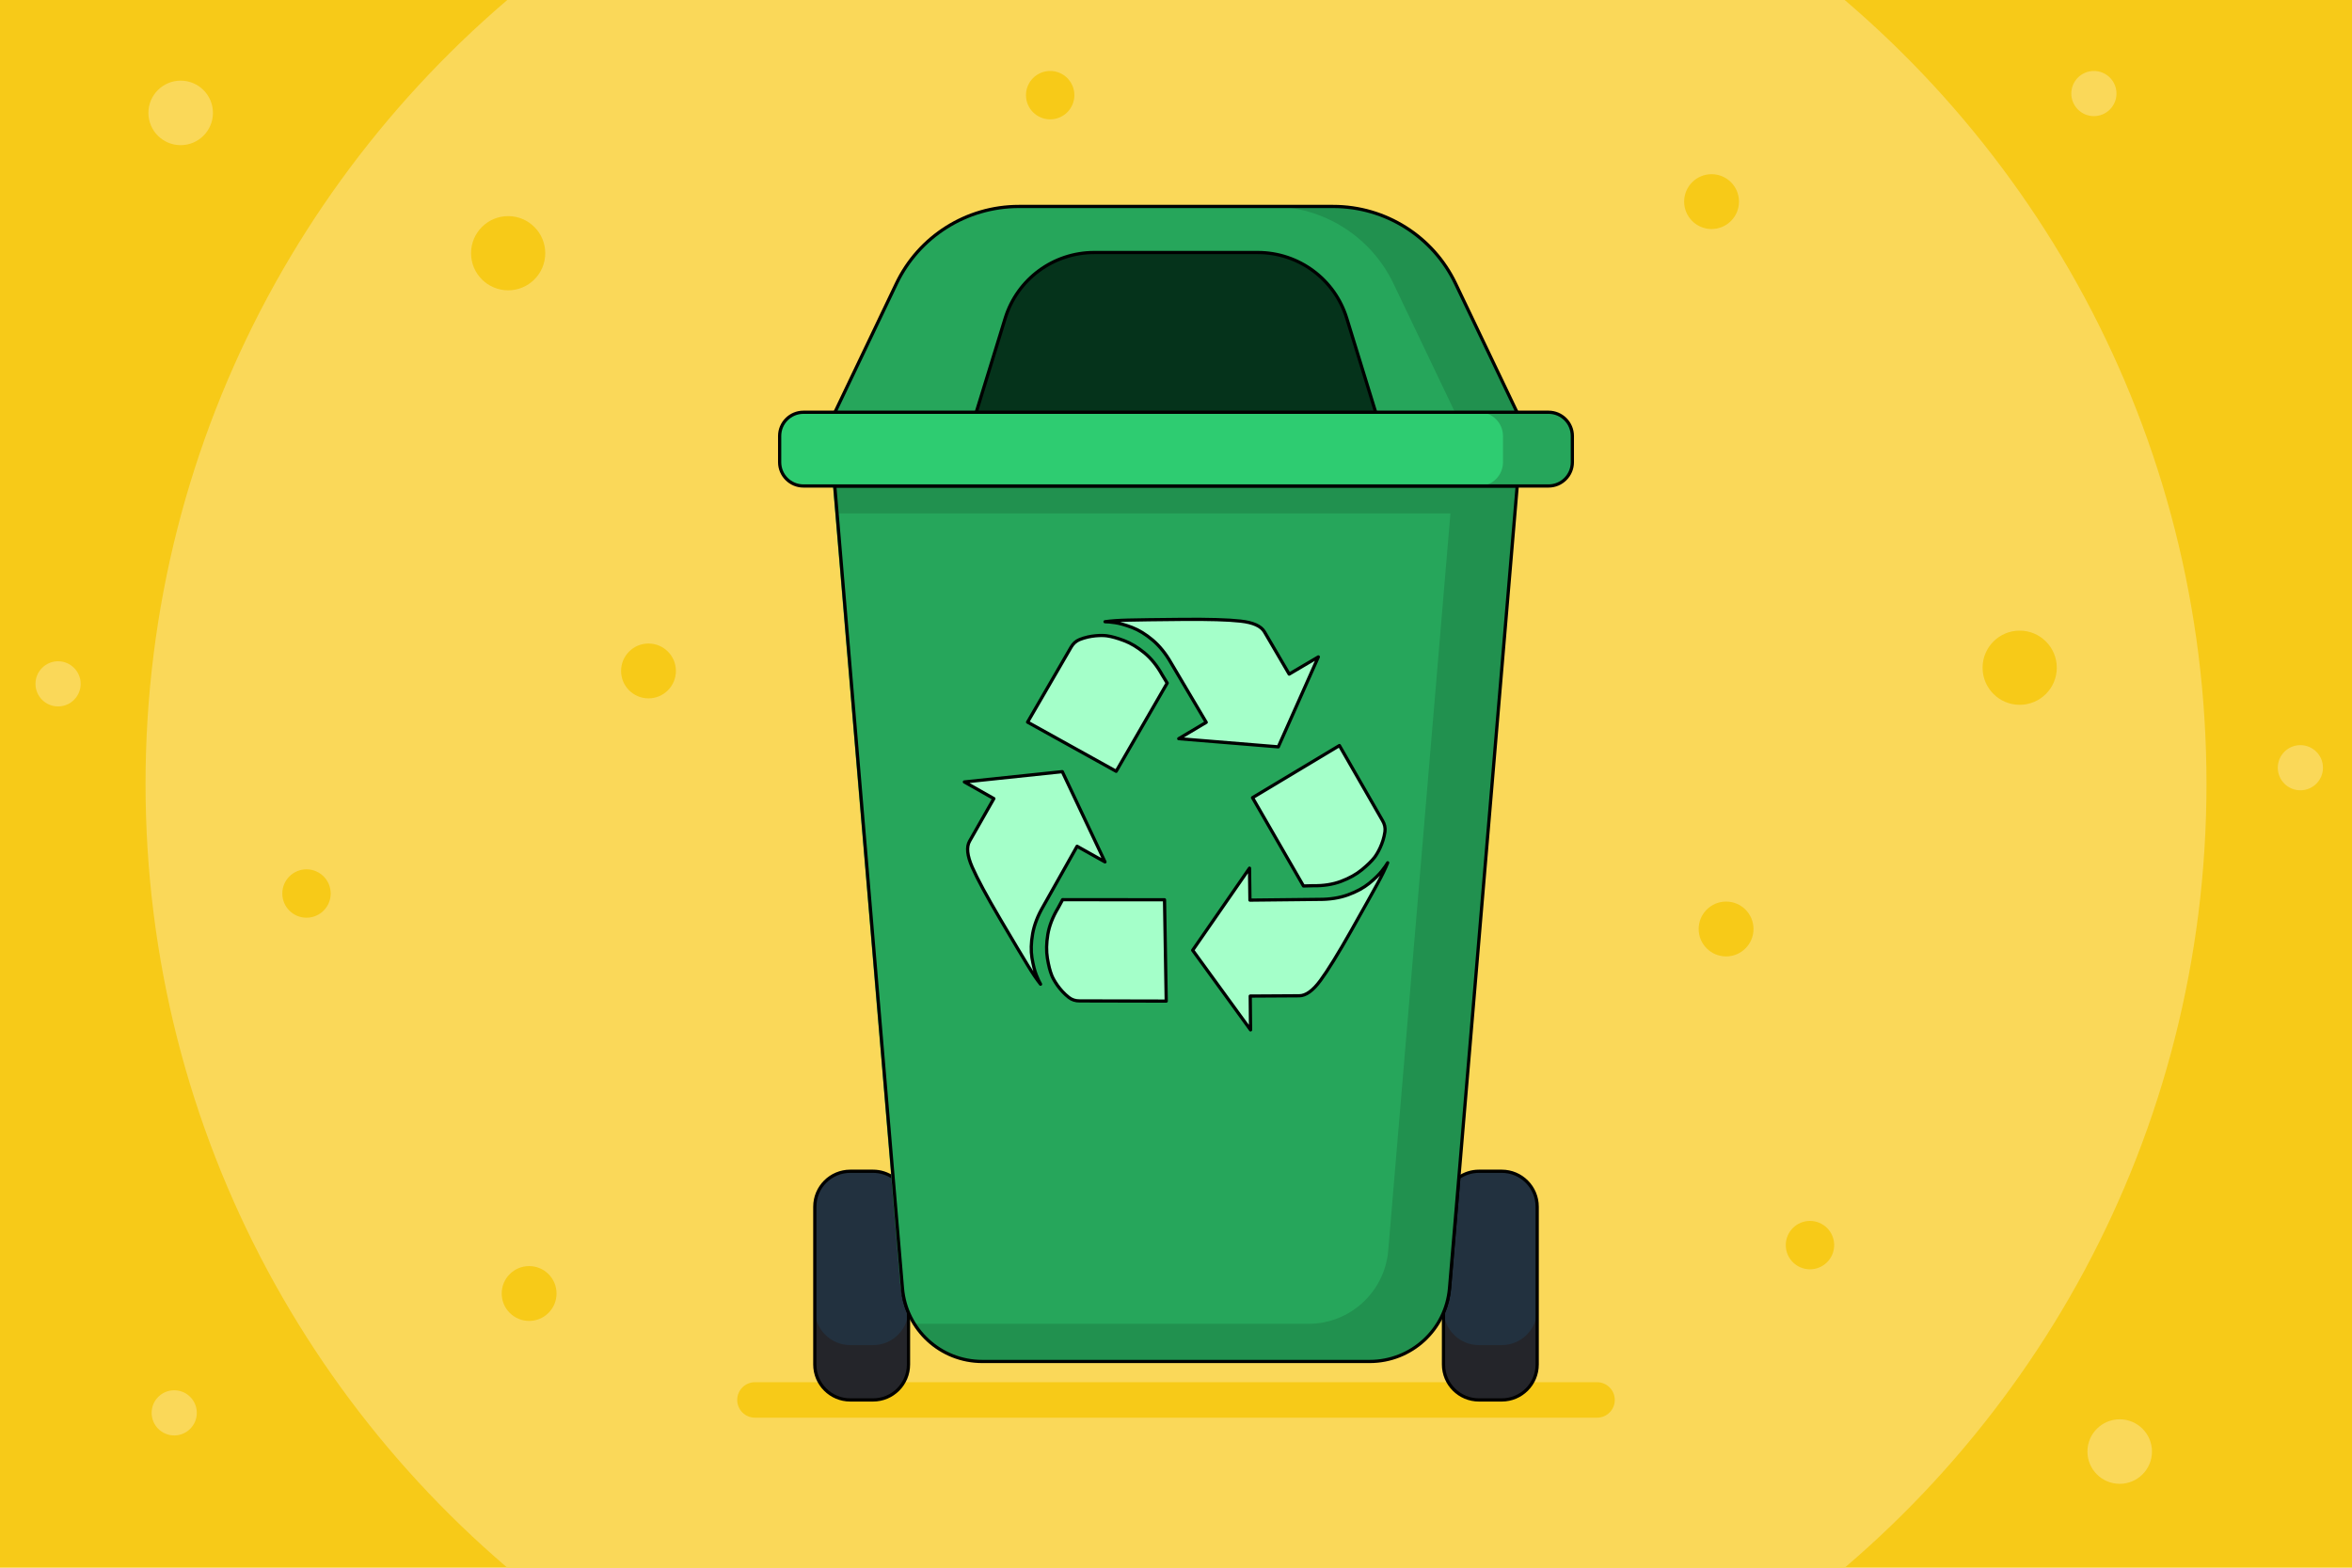 <?xml version="1.0" encoding="utf-8"?>
<!-- Generator: Adobe Illustrator 21.1.0, SVG Export Plug-In . SVG Version: 6.00 Build 0)  -->
<svg version="1.2" baseProfile="tiny" id="Layer_1" xmlns="http://www.w3.org/2000/svg" xmlns:xlink="http://www.w3.org/1999/xlink"
	 x="0px" y="0px" viewBox="0 0 729 486" xml:space="preserve">
<polyline fill="#F7CA18" points="749,506 -20,506 -20,-20 749,-20 "/>
<path fill="#FAD859" d="M45.11,243c0,109.08,54.69,205.38,138.14,263h362.51c83.45-57.62,138.14-153.92,138.14-263
	S629.2,37.62,545.75-20h-362.5C99.8,37.62,45.11,133.92,45.11,243z"/>
<g>
	<path fill="#F7CA18" d="M495,439.5H234c-3.04,0-5.5-2.46-5.5-5.5l0,0c0-3.04,2.46-5.5,5.5-5.5h261c3.04,0,5.5,2.46,5.5,5.5l0,0
		C500.5,437.04,498.04,439.5,495,439.5z"/>
	<g>
		<g>
			<path fill="#22313F" d="M449.29,399.34l2.89-34.3c1.77-1.22,3.92-1.94,6.23-1.94h7.04c6.08,0,11,4.92,11,11V423
				c0,6.08-4.92,11-11,11h-7.04c-6.08,0-11-4.92-11-11v-16.08C448.41,404.56,449.06,402.02,449.29,399.34z"/>
			<path fill="#24252A" d="M447.45,406.82c0.42,5.69,5.16,10.18,10.96,10.18h7.04c6.08,0,11-4.92,11-11v17c0,6.08-4.92,11-11,11
				h-7.04c-6.08,0-11-4.92-11-11v-16.08C447.42,406.89,447.44,406.86,447.45,406.82z"/>
			<path fill="none" stroke="#000000" stroke-miterlimit="10" d="M449.29,399.34l2.89-34.3c1.77-1.22,3.92-1.94,6.23-1.94h7.04
				c6.08,0,11,4.92,11,11V423c0,6.08-4.92,11-11,11h-7.04c-6.08,0-11-4.92-11-11v-16.08C448.41,404.56,449.06,402.02,449.29,399.34z
				"/>
		</g>
		<g>
			<path fill="#22313F" d="M279.71,399.34l-2.89-34.3c-1.77-1.22-3.92-1.94-6.23-1.94h-7.04c-6.08,0-11,4.92-11,11V423
				c0,6.08,4.92,11,11,11h7.04c6.08,0,11-4.92,11-11v-16.08C280.59,404.56,279.94,402.02,279.71,399.34z"/>
			<path fill="#24252A" d="M281.55,406.82c-0.42,5.69-5.16,10.18-10.96,10.18h-7.04c-6.08,0-11-4.92-11-11v17c0,6.08,4.92,11,11,11
				h7.04c6.08,0,11-4.92,11-11v-16.08C281.58,406.89,281.56,406.86,281.55,406.82z"/>
			<path fill="none" stroke="#000000" stroke-miterlimit="10" d="M279.71,399.34l-2.89-34.3c-1.77-1.22-3.92-1.94-6.23-1.94h-7.04
				c-6.08,0-11,4.92-11,11V423c0,6.08,4.92,11,11,11h7.04c6.08,0,11-4.92,11-11v-16.08C280.59,404.56,279.94,402.02,279.71,399.34z"
				/>
		</g>
		<g>
			<path fill="#26A65B" d="M303.77,420.74h120.11c12.9,0,23.64-9.88,24.73-22.73l20.98-248.68H258.06l20.98,248.68
				C280.13,410.86,290.88,420.74,303.77,420.74z"/>
			<path fill="#21914F" d="M470.27,150.66h-19.98H258.73l0.72,8.5h190.11l-19.28,228.51c-1.08,12.85-11.83,22.73-24.73,22.73H285.44
				c-0.71,0-1.41-0.03-2.11-0.09c4.39,7.09,12.24,11.76,21.11,11.76h120.11c12.9,0,23.64-9.88,24.73-22.73l20.26-240.18l0,0
				L470.27,150.66z"/>
			<path fill="none" stroke="#000000" stroke-miterlimit="10" d="M424.56,422.07H304.44c-12.9,0-23.64-9.88-24.73-22.73
				l-20.98-248.68h211.53l-20.98,248.68C448.2,412.19,437.45,422.07,424.56,422.07z"/>
		</g>
		<g>
			<path fill="#2ECC71" d="M479.97,127.8H249.03c-4.07,0-7.38,3.3-7.38,7.37v8.11c0,4.07,3.3,7.38,7.38,7.38h230.94
				c4.07,0,7.38-3.3,7.38-7.38v-8.11C487.35,131.11,484.05,127.8,479.97,127.8z"/>
			<path fill="#26A65B" d="M479.97,127.8h-21.5c4.07,0,7.38,3.3,7.38,7.38v8.11c0,4.07-3.3,7.38-7.38,7.38h21.5
				c4.07,0,7.38-3.3,7.38-7.38v-8.11C487.35,131.11,484.05,127.8,479.97,127.8z"/>
			<path fill="none" stroke="#000000" stroke-miterlimit="10" d="M479.97,127.8H249.03c-4.07,0-7.38,3.3-7.38,7.37v8.11
				c0,4.07,3.3,7.38,7.38,7.38h230.94c4.07,0,7.38-3.3,7.38-7.38v-8.11C487.35,131.11,484.05,127.8,479.97,127.8z"/>
		</g>
		<g>
			<path fill="#26A65B" d="M413.22,64h-97.44c-16.2,0-30.96,9.31-37.94,23.92l-19.05,39.88H470.2l-19.05-39.88
				C444.18,73.31,429.42,64,413.22,64z"/>
			<path fill="#21914F" d="M451.16,87.92C444.18,73.31,429.42,64,413.22,64h-19.25c16.2,0,30.96,9.31,37.94,23.92l19.05,39.88h19.25
				L451.16,87.92z"/>
			<path fill="none" stroke="#000000" stroke-miterlimit="10" d="M413.22,64h-97.44c-16.2,0-30.96,9.31-37.94,23.92l-19.05,39.88
				H470.2l-19.05-39.88C444.18,73.31,429.42,64,413.22,64z"/>
			<path fill="#05331B" stroke="#000000" stroke-miterlimit="10" d="M389.84,78.28h-50.68c-12.68,0-23.87,8.27-27.6,20.38
				l-8.97,29.14h123.8l-8.97-29.14C413.71,86.55,402.51,78.28,389.84,78.28z"/>
		</g>
		<path fill="#A4FFC9" stroke="#000000" stroke-linecap="round" stroke-linejoin="round" stroke-miterlimit="10" d="M318.5,299.18
			c-1.51-2.47-4.35-7.24-8.51-14.29c-4.2-7.13-7.09-12.48-8.65-16.06c-1.57-3.58-1.84-6.27-0.82-8.06c0.21-0.32,7.52-13.2,7.52-13.2
			l-9.13-5.16l30.35-3.19l13.23,27.98l-8.65-4.85l-10.52,18.68c-1.68,2.87-2.76,5.69-3.26,8.46c-0.49,2.77-0.56,5.26-0.2,7.47
			c0.37,2.21,0.82,3.97,1.34,5.29c0.53,1.32,0.97,2.28,1.32,2.86C321.35,303.64,320,301.66,318.5,299.18z M360.94,278.94l0.53,31.41
			l-26.88-0.06c-1.19,0.01-2.33-0.31-3.32-1.09c-2.92-2.28-4.71-5.41-5.26-6.77c-0.55-1.36-1.01-3.15-1.37-5.36
			s-0.32-4.67,0.13-7.36c0.45-2.69,1.5-5.42,3.16-8.17c0,0,1.09-2.03,1.42-2.63L360.94,278.94z M426.97,273.93
			c-1.39,2.54-4.09,7.38-8.12,14.51c-4.07,7.2-7.26,12.38-9.58,15.52c-2.32,3.15-4.51,4.73-6.57,4.74l-15.19,0.09l0.1,10.49
			l-17.94-24.69l17.62-25.45l0.13,9.91l21.44-0.23c3.32,0.02,6.31-0.45,8.95-1.41s4.83-2.15,6.57-3.56
			c1.73-1.42,3.03-2.69,3.91-3.81s1.49-1.98,1.82-2.57C429.4,269.23,428.36,271.38,426.97,273.93z M388.22,247.29l26.93-16.16
			l13.39,23.31c0.6,1.02,0.9,2.17,0.72,3.42c-0.51,3.67-2.33,6.78-3.23,7.94c-0.9,1.16-2.22,2.44-3.95,3.86
			c-1.73,1.42-3.88,2.61-6.43,3.57c-2.56,0.96-5.44,1.41-8.65,1.35c0,0-2.3,0.07-2.99,0.08L388.22,247.29z M349.66,192.24
			c2.9-0.07,8.44-0.15,16.63-0.22c8.27-0.08,14.35,0.1,18.23,0.53c3.89,0.43,6.35,1.54,7.39,3.32l7.67,13.11l9.04-5.33l-12.41,27.88
			L365.35,229l8.52-5.07l-10.92-18.45c-1.65-2.89-3.55-5.23-5.69-7.05c-2.15-1.81-4.28-3.11-6.37-3.91
			c-2.1-0.79-3.85-1.28-5.25-1.49c-1.41-0.2-2.46-0.3-3.14-0.29C344.37,192.48,346.75,192.31,349.66,192.24z M345.96,239.11
			l-27.46-15.24l13.49-23.25c0.59-1.03,1.43-1.86,2.6-2.34c3.43-1.39,7.04-1.37,8.49-1.17c1.45,0.2,3.23,0.7,5.32,1.49
			c2.1,0.79,4.2,2.06,6.31,3.79c2.11,1.74,3.94,4.01,5.5,6.82c0,0,1.21,1.95,1.56,2.55L345.96,239.11z"/>
	</g>
</g>
<g>
	<circle fill="#F7CA18" cx="530.5" cy="62.5" r="8.5"/>
	<circle fill="#F7CA18" cx="535" cy="288" r="8.5"/>
	<circle fill="#F7CA18" cx="201" cy="208" r="8.5"/>
	<circle fill="#F7CA18" cx="164" cy="401" r="8.5"/>
	<circle fill="#F7CA18" cx="626" cy="207" r="11.5"/>
	<circle fill="#F7CA18" cx="157.5" cy="78.5" r="11.5"/>
	<circle fill="#F7CA18" cx="561" cy="386" r="7.5"/>
	<circle fill="#F7CA18" cx="95" cy="277" r="7.5"/>
	<circle fill="#F7CA18" cx="325.5" cy="29.5" r="7.5"/>
	<circle fill="#FAD859" cx="649" cy="29" r="7"/>
	<circle fill="#FAD859" cx="18" cy="212" r="7"/>
	<circle fill="#FAD859" cx="54" cy="438" r="7"/>
	<circle fill="#FAD859" cx="713" cy="238" r="7"/>
	<circle fill="#FAD859" cx="657" cy="450" r="10"/>
	<circle fill="#FAD859" cx="56" cy="35" r="10"/>
</g>
</svg>
